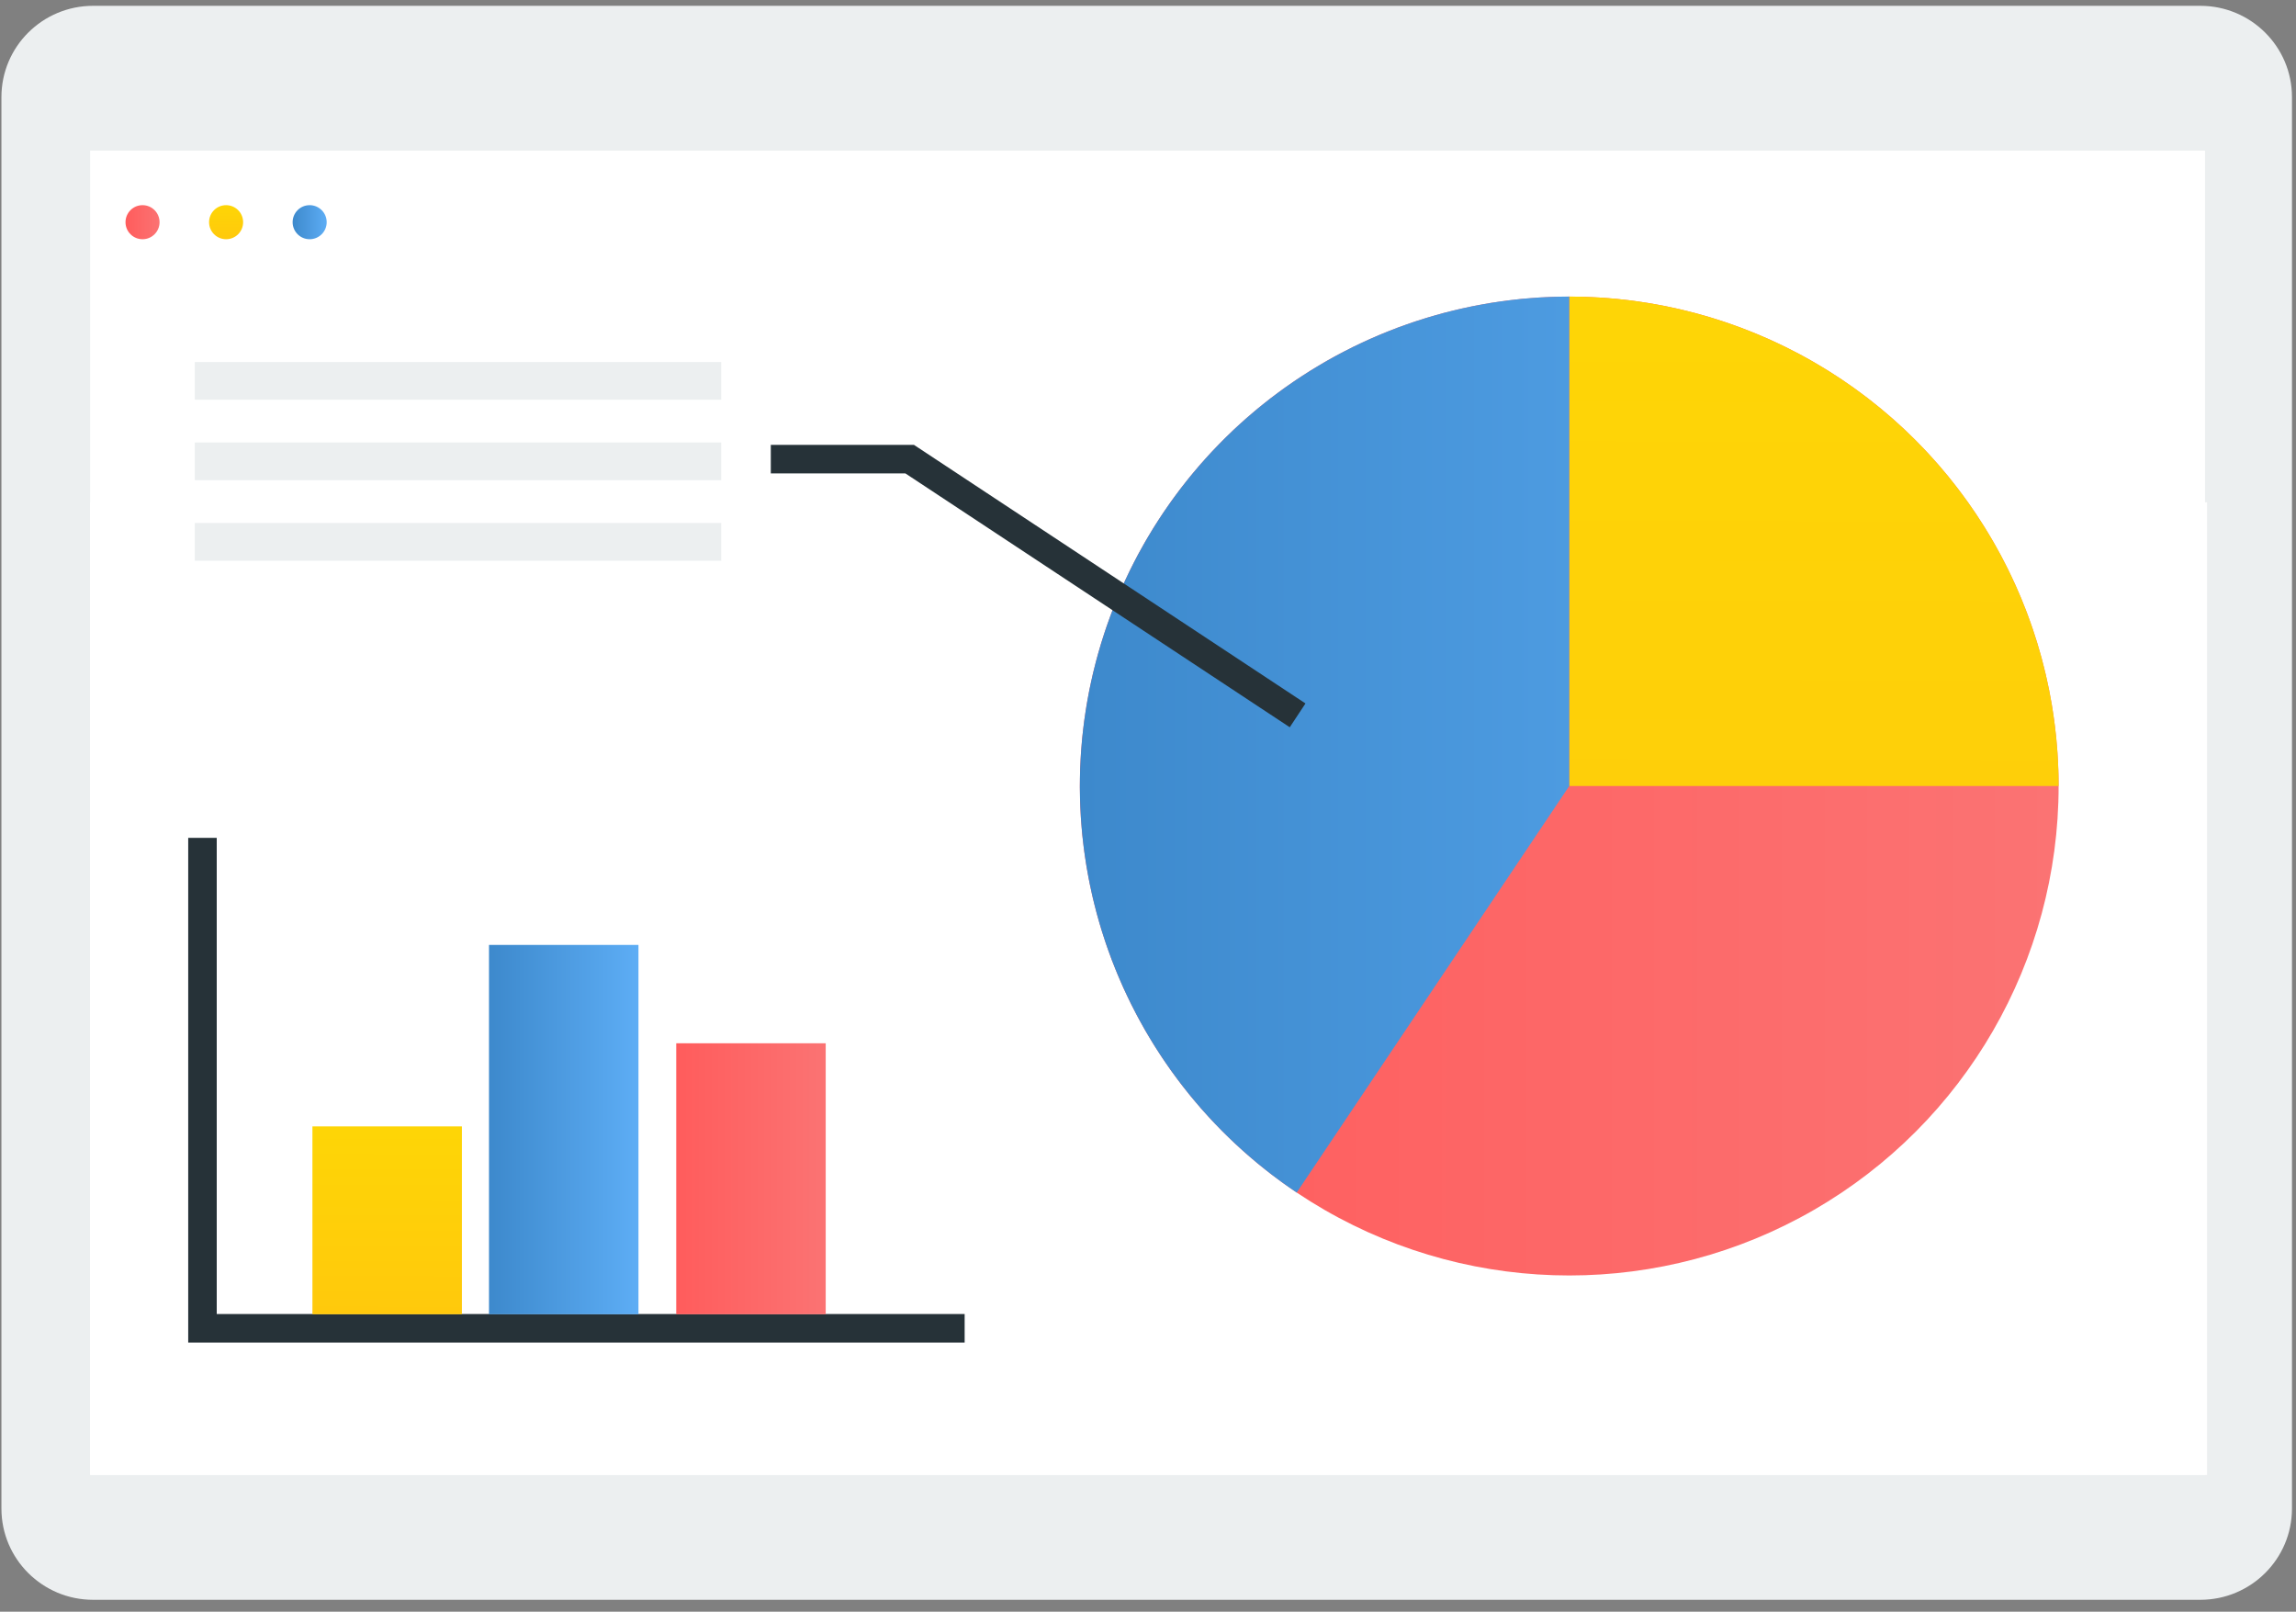 <?xml version="1.0" encoding="UTF-8"?>
<svg xmlns="http://www.w3.org/2000/svg" width="161" height="113" viewBox="0 0 161 113" fill="none">
  <rect x="0" y="0" width="161" height="113" fill="#808080" stroke="none"/>
  <path d="M154.288 112.167H6.53C2.979 112.167 0.1 109.302 0.1 105.768V6.807C0.1 3.273 2.979 0.408 6.53 0.408H154.288C157.839 0.408 160.718 3.273 160.718 6.807V105.768C160.718 109.302 157.839 112.167 154.288 112.167Z" fill="#ECEFF0"></path>
  <path d="M154.62 10.561H6.321V103.415H154.62V10.561Z" fill="white"></path>
  <rect x="6.321" y="35.22" width="148.442" height="68.195" fill="white"></rect>
  <path d="M86.329 3.378H42.768V7.171H86.329V3.378Z" fill="#ECEFF0"></path>
  <path d="M115.332 3.378H87.848V7.171H115.332V3.378Z" fill="#ECEFF0"></path>
  <path d="M50.575 31.025H13.66V33.67H50.575V31.025Z" fill="#ECEFF0"></path>
  <path d="M50.575 25.381H13.66V28.026H50.575V25.381Z" fill="#ECEFF0"></path>
  <path d="M50.575 36.669H13.66V39.314H50.575V36.669Z" fill="#ECEFF0"></path>
  <path d="M9.995 16.773C10.655 16.773 11.189 16.238 11.189 15.579C11.189 14.919 10.655 14.384 9.995 14.384C9.335 14.384 8.801 14.919 8.801 15.579C8.801 16.238 9.335 16.773 9.995 16.773Z" fill="url(#paint0_linear_1759_303)"></path>
  <path d="M15.854 16.773C16.514 16.773 17.049 16.238 17.049 15.579C17.049 14.919 16.514 14.384 15.854 14.384C15.195 14.384 14.66 14.919 14.66 15.579C14.66 16.238 15.195 16.773 15.854 16.773Z" fill="url(#paint1_linear_1759_303)"></path>
  <path d="M21.714 16.773C22.373 16.773 22.908 16.238 22.908 15.579C22.908 14.919 22.373 14.384 21.714 14.384C21.054 14.384 20.52 14.919 20.52 15.579C20.52 16.238 21.054 16.773 21.714 16.773Z" fill="url(#paint2_linear_1759_303)"></path>
  <circle cx="110.038" cy="55.111" r="34.316" fill="url(#paint3_linear_1759_303)"></circle>
  <path d="M144.355 55.111C144.355 50.604 143.467 46.142 141.743 41.978C140.018 37.815 137.49 34.032 134.304 30.846C131.117 27.659 127.334 25.131 123.171 23.407C119.007 21.682 114.545 20.794 110.038 20.794V55.111H144.355Z" fill="url(#paint4_linear_1759_303)"></path>
  <path d="M110.038 20.794C102.681 20.794 95.518 23.159 89.607 27.54C83.696 31.92 79.349 38.084 77.207 45.123C75.066 52.163 75.244 59.703 77.714 66.634C80.185 73.564 84.817 79.517 90.928 83.614L110.038 55.111V20.794Z" fill="url(#paint5_linear_1759_303)"></path>
  <path d="M14.198 58.745V93.13H67.643" stroke="#263238" stroke-width="2"></path>
  <path d="M54.05 32.191L63.787 32.191L90.992 50.156" stroke="#263238" stroke-width="2"></path>
  <rect x="21.908" y="78.975" width="10.481" height="13.171" fill="url(#paint6_linear_1759_303)"></rect>
  <rect x="34.29" y="66.251" width="10.481" height="25.895" fill="url(#paint7_linear_1759_303)"></rect>
  <rect x="47.419" y="73.147" width="10.481" height="18.999" fill="url(#paint8_linear_1759_303)"></rect>
  <defs>
    <linearGradient id="paint0_linear_1759_303" x1="8.801" y1="16.773" x2="11.189" y2="16.773" gradientUnits="userSpaceOnUse">
      <stop stop-color="#FF5C5C"></stop>
      <stop offset="1" stop-color="#FB7373"></stop>
    </linearGradient>
    <linearGradient id="paint1_linear_1759_303" x1="15.854" y1="14.384" x2="15.848" y2="16.773" gradientUnits="userSpaceOnUse">
      <stop offset="0.026" stop-color="#FED506"></stop>
      <stop offset="1" stop-color="#FFC90C"></stop>
    </linearGradient>
    <linearGradient id="paint2_linear_1759_303" x1="20.52" y1="15.103" x2="22.908" y2="15.103" gradientUnits="userSpaceOnUse">
      <stop stop-color="#3D89CC"></stop>
      <stop offset="1" stop-color="#5DADF5"></stop>
    </linearGradient>
    <linearGradient id="paint3_linear_1759_303" x1="75.722" y1="89.429" x2="144.355" y2="89.429" gradientUnits="userSpaceOnUse">
      <stop stop-color="#FF5C5C"></stop>
      <stop offset="1" stop-color="#FB7373"></stop>
    </linearGradient>
    <linearGradient id="paint4_linear_1759_303" x1="110.038" y1="20.794" x2="109.861" y2="89.427" gradientUnits="userSpaceOnUse">
      <stop offset="0.026" stop-color="#FED506"></stop>
      <stop offset="1" stop-color="#FFC90C"></stop>
    </linearGradient>
    <linearGradient id="paint5_linear_1759_303" x1="75.722" y1="41.441" x2="144.355" y2="41.441" gradientUnits="userSpaceOnUse">
      <stop stop-color="#3D89CC"></stop>
      <stop offset="1" stop-color="#5DADF5"></stop>
    </linearGradient>
    <linearGradient id="paint6_linear_1759_303" x1="27.149" y1="78.975" x2="27.106" y2="92.146" gradientUnits="userSpaceOnUse">
      <stop offset="0.026" stop-color="#FED506"></stop>
      <stop offset="1" stop-color="#FFC90C"></stop>
    </linearGradient>
    <linearGradient id="paint7_linear_1759_303" x1="34.29" y1="74.041" x2="44.771" y2="74.041" gradientUnits="userSpaceOnUse">
      <stop stop-color="#3D89CC"></stop>
      <stop offset="1" stop-color="#5DADF5"></stop>
    </linearGradient>
    <linearGradient id="paint8_linear_1759_303" x1="47.419" y1="92.147" x2="57.901" y2="92.147" gradientUnits="userSpaceOnUse">
      <stop stop-color="#FF5C5C"></stop>
      <stop offset="1" stop-color="#FB7373"></stop>
    </linearGradient>
  </defs>
</svg>
